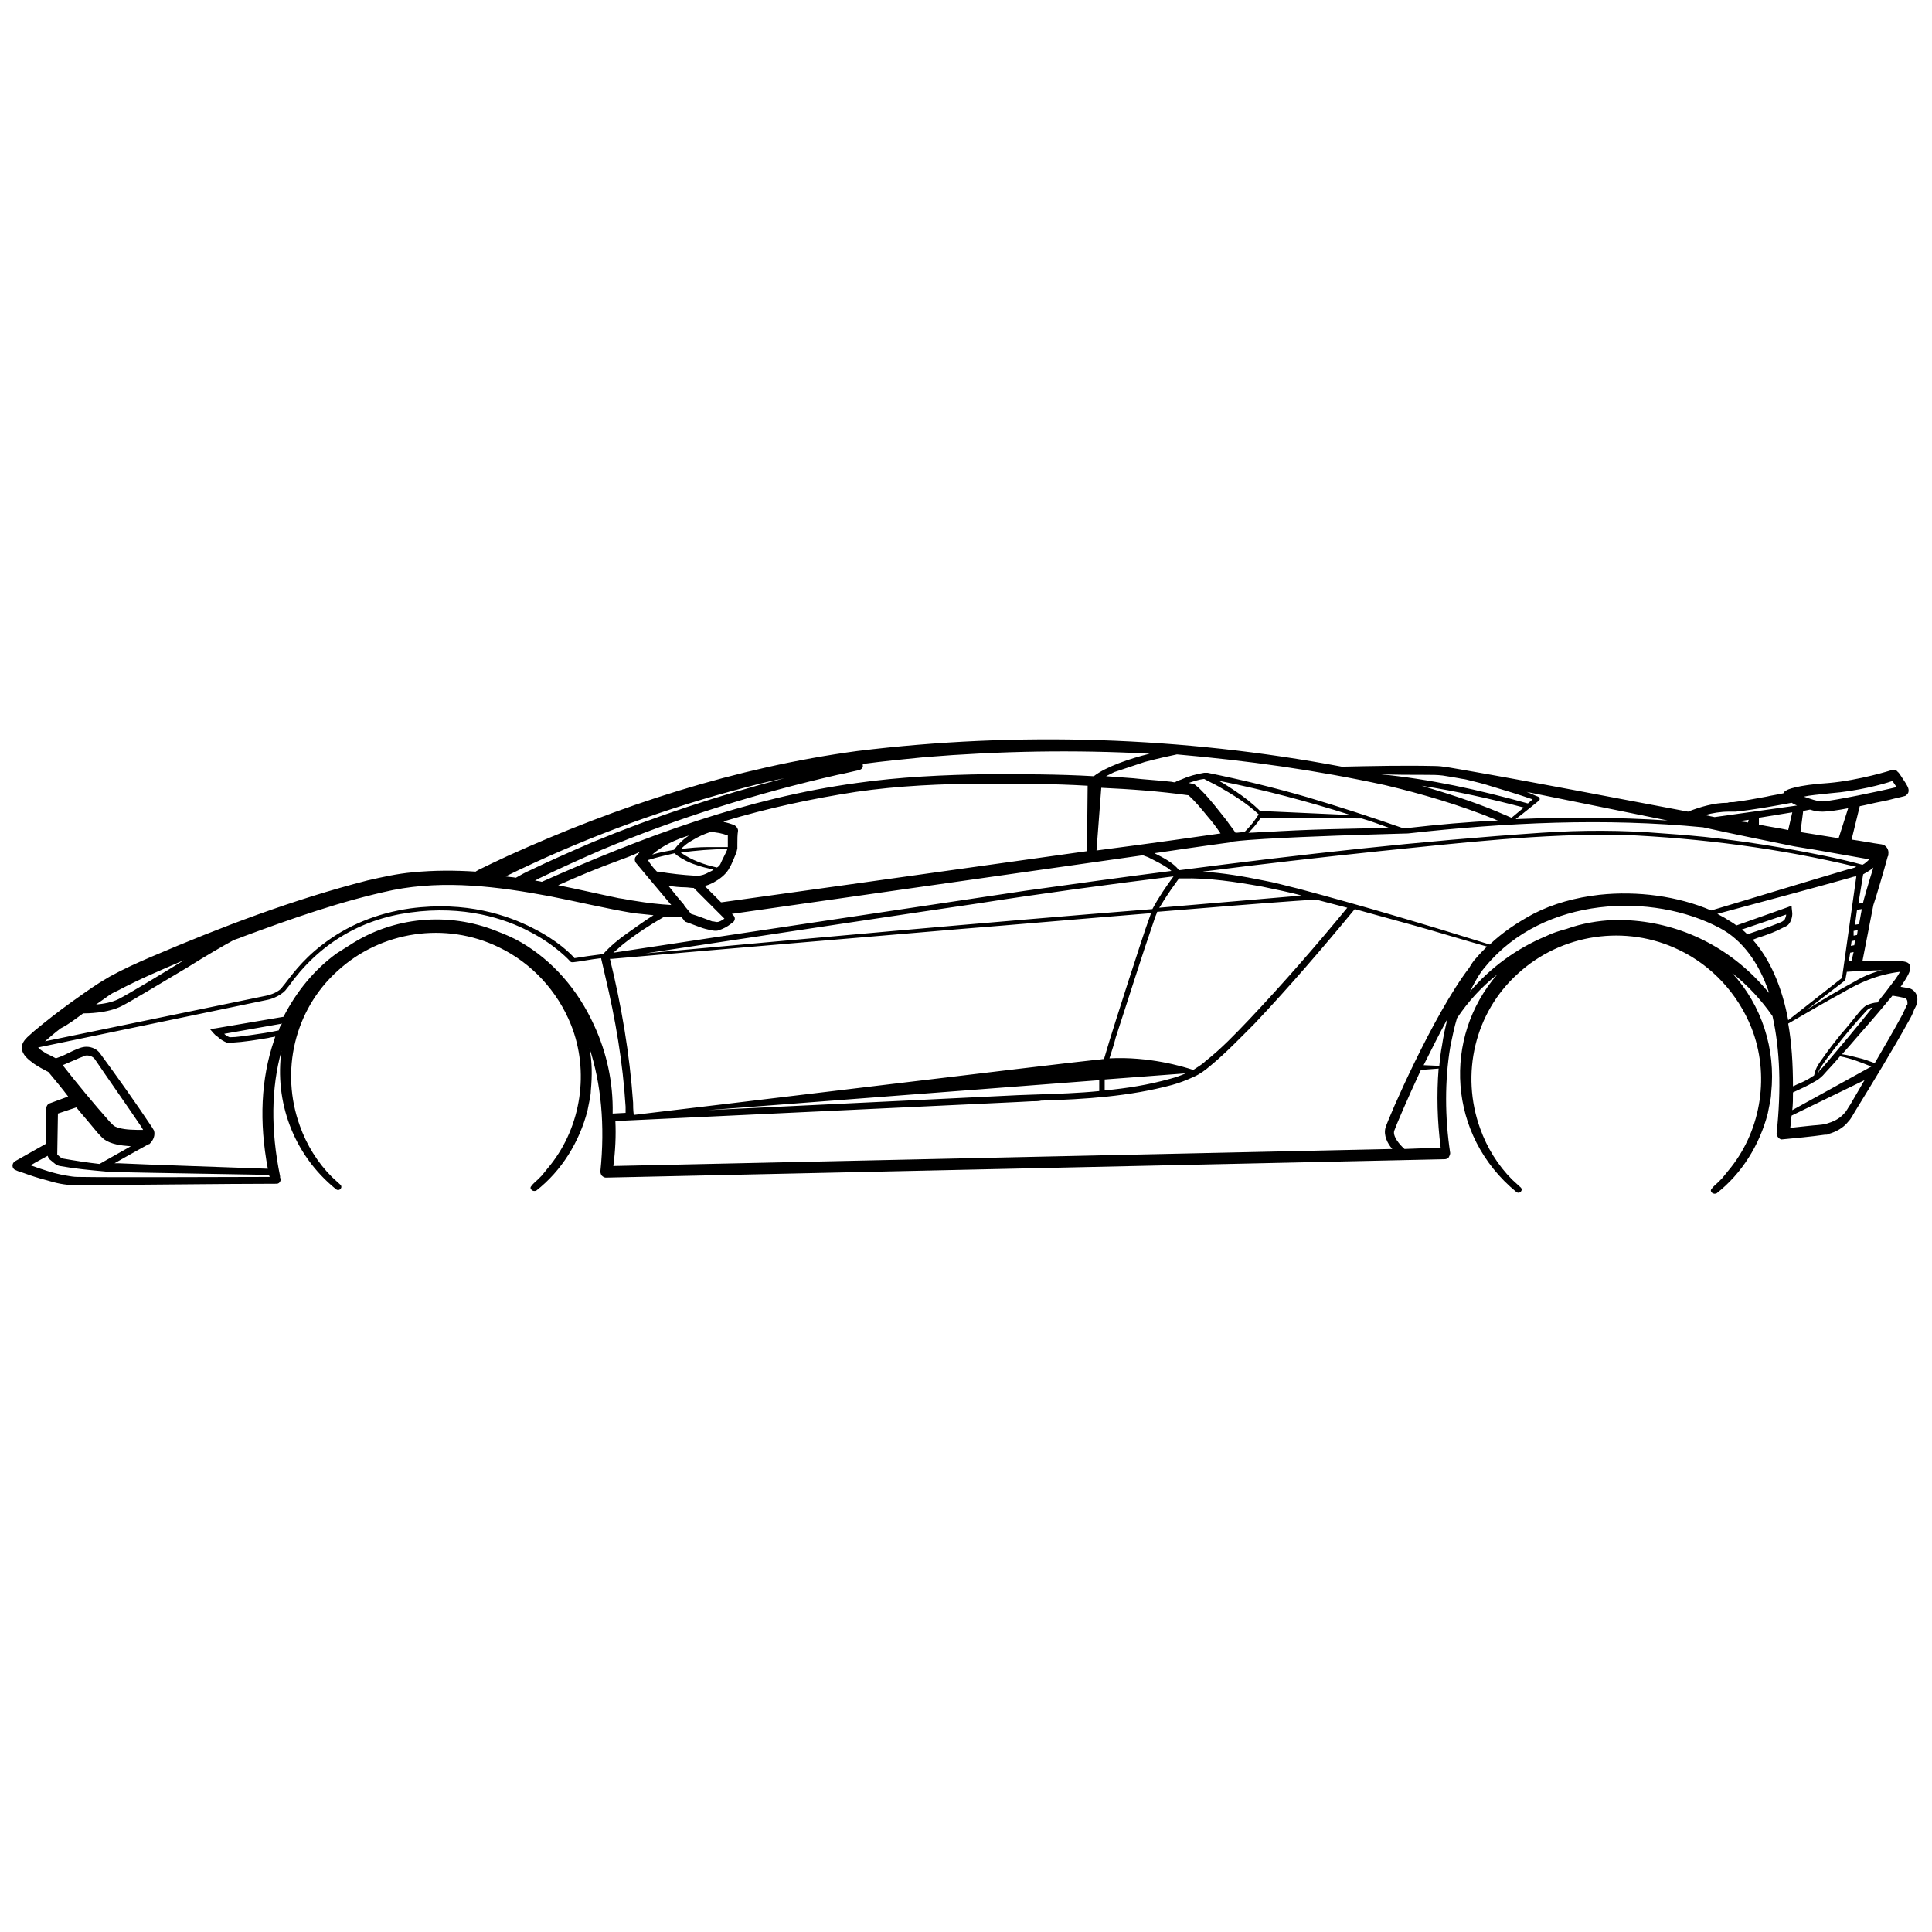 <?xml version="1.0" encoding="utf-8"?>
<!-- Generator: Adobe Illustrator 27.4.1, SVG Export Plug-In . SVG Version: 6.00 Build 0)  -->
<svg version="1.1" id="Layer_1" xmlns="http://www.w3.org/2000/svg" xmlns:xlink="http://www.w3.org/1999/xlink" x="0px" y="0px"
	 viewBox="0 0 283.5 283.5" style="enable-background:new 0 0 283.5 283.5;" xml:space="preserve">
<style type="text/css">
	.st0{fill:#0E020F;}
	.st1{fill:#191519;}
</style>
<path d="M280.4,145.1c-0.1,0-0.2-0.1-0.3-0.1l0,0l-1.2-0.2c0.2-0.3,0.4-0.6,0.6-0.9c0.4-0.7,1.2-1.8,0.6-2.5
	c-0.3-0.3-0.8-0.3-1.2-0.4c-1.9-0.1-3.7,0-5.6,0l1.6-8.2c0.2-0.5,1.6-5.2,2.1-7.1c0.1-0.1,0.1-0.2,0.1-0.4c0.1-0.6-0.3-1.3-1-1.4
	c-1.5-0.2-2.9-0.5-4.4-0.7l1.2-4.9c0.5-0.1,1-0.2,1.4-0.3c1.2-0.3,2.6-0.5,3.6-0.8c1.7-0.4,1.8-0.4,1.9-0.6c0.5-0.4,0.2-1.1,0-1.4
	c-0.1-0.2-0.3-0.5-0.5-0.8c-0.4-0.6-0.7-1.1-0.8-1.1c-0.2-0.3-0.5-0.4-0.9-0.3c0,0-4.7,1.5-9.3,1.9c-4.7,0.3-6.1,1-6.2,1.1
	c-0.2,0.1-0.3,0.2-0.4,0.4c-0.8,0.2-1.7,0.3-2.5,0.5c-1.6,0.3-3.2,0.6-4.8,0.8c-0.3,0-0.7,0-0.9,0.1c-2,0-4,0.6-5.8,1.3
	c-11.2-2.1-22.4-4.3-33.4-6.2c-1.2-0.2-2.6-0.5-3.8-0.5c-4.5-0.1-9.1,0-13.6,0.1c-23.4-4.4-47.5-5.2-71.1-2.3
	c-17.8,2.4-35,8-51.3,15.4c-1.5,0.7-3,1.4-4.4,2.1c-0.1,0.1-0.2,0.1-0.3,0.2c-3.1-0.2-6.1-0.2-9.2,0.1c-2.3,0.2-4.5,0.7-6.7,1.2
	c-10.9,2.8-21.4,6.8-31.7,11.2c-2.1,0.9-4.1,1.8-6.1,2.9c-0.5,0.3-1,0.6-1.5,0.9c-1.4,0.9-2.8,1.9-4.2,2.9c-1.8,1.3-3.6,2.7-5.4,4.2
	c-0.3,0.3-0.7,0.6-1,0.9c-0.4,0.4-0.8,0.9-0.8,1.5c0,1.1,1,1.8,1.8,2.4c0.6,0.4,1.3,0.8,1.9,1.1c0.1,0,0.1,0.1,0.2,0.1
	c1,1.2,2,2.4,2.9,3.6c-1.1,0.4-2.7,1-2.7,1c-0.3,0.1-0.5,0.4-0.5,0.7c0,0,0,3.3,0,5.2c0,0,0,0,0,0l-4.6,2.6
	c-0.5,0.3-0.5,1.1,0.1,1.3c0.4,0.2,0.8,0.3,1.1,0.4c1.1,0.4,2.3,0.8,3.5,1.1c1.3,0.4,2.6,0.7,4,0.7c7.1,0,22.4-0.2,29.7-0.2
	c0.5,0,0.7-0.6,0.5-0.9c0-0.1,0-0.1,0-0.2c-1.4-6.8-1.3-13,0.2-18.4c-1,7.3,1.6,15.1,8,20.3c0.5,0.4,1.1-0.3,0.6-0.7
	c-0.3-0.3-0.9-0.8-1.2-1.1c-2.1-2.1-3.7-4.7-4.7-7.5c-2.9-8-0.8-17,5.5-22.7c6.4-5.9,15.9-7.3,23.7-3.5c4.8,2.3,8.6,6.4,10.6,11.4
	c2.7,6.8,1.5,14.8-3,20.5c-0.4,0.5-0.9,1.1-1.3,1.6c-0.1,0.1-0.4,0.4-0.6,0.6c-0.2,0.2-0.7,0.6-0.9,0.9c-0.2,0.2-0.2,0.4,0,0.6
	c0.2,0.2,0.5,0.2,0.7,0.1c3.7-2.9,6.3-7.1,7.5-11.7c0.1-0.4,0.2-1.1,0.3-1.5c0.1-0.5,0.2-1,0.2-1.5c0.2-2.1,0.2-4.2-0.2-6.2
	c1.7,5.2,2.3,11.3,1.6,18.1c0,0.2,0.1,0.5,0.2,0.6c0.2,0.2,0.4,0.3,0.6,0.3l123.1-2.7c0.2,0,0.5-0.1,0.6-0.3
	c0.1-0.2,0.2-0.4,0.2-0.6c-0.8-5.3-0.8-10.7,0-15.5c0.3-1.5,0.6-3,1-4.3c1.6-2.4,3.6-4.6,5.9-6.4c-8,9.2-7.3,23.6,2.8,31.9
	c0.5,0.4,1.1-0.3,0.6-0.7c-0.3-0.3-0.9-0.8-1.2-1.1c-2.1-2.1-3.7-4.7-4.7-7.5c-2.9-8-0.8-17,5.5-22.7c6.4-5.9,15.9-7.3,23.7-3.5
	c4.8,2.3,8.6,6.4,10.6,11.4c2.7,6.8,1.5,14.8-3,20.5c-0.4,0.5-0.9,1.1-1.3,1.6c-0.1,0.1-0.4,0.4-0.6,0.6c-0.2,0.2-0.7,0.6-0.9,0.9
	c-0.2,0.2-0.2,0.4,0,0.6c0.2,0.2,0.5,0.2,0.7,0.1c3.7-2.9,6.3-7.1,7.5-11.7c0.1-0.4,0.2-1.1,0.3-1.5c0.1-0.5,0.2-1,0.2-1.5
	c0.7-6.5-1.4-12.9-5.7-17.6c2.3,1.8,4.3,4,5.9,6.3c1.1,4.9,1.3,10.7,0.6,17.2c0,0.4,0.3,0.8,0.7,0.9c0,0,0,0,0,0c0,0,0,0,0,0
	c2.1-0.2,4.3-0.4,6.4-0.7l0.1,0l0.1,0l0.1,0l0,0l0.2-0.1c1.1-0.3,2.2-0.9,2.9-1.8c0.4-0.4,0.7-1,1-1.5c2.7-4.4,5.4-8.8,7.9-13.3
	c0.3-0.5,0.6-1.1,0.8-1.7C281.7,146.8,281.4,145.6,280.4,145.1z M262.1,134.2c0,0.2-0.1,0.5-0.2,0.7c-0.1,0.1-0.1,0.1-0.2,0.2
	c-0.2,0.2-0.6,0.3-0.8,0.4c-1.5,0.6-3,1.1-4.5,1.6c-0.2-0.2-0.5-0.5-0.8-0.7L262.1,134.2z M258.3,137.5c1.2-0.4,2.3-0.8,3.4-1.4
	c0.2-0.1,0.5-0.2,0.7-0.4c0.4-0.4,0.6-1.1,0.6-1.6c0-0.3-0.1-0.8-0.1-1.2l-0.5,0.2l-7.6,2.7c-0.5-0.4-1.1-0.7-1.7-1.1
	c-0.4-0.2-0.7-0.4-1.1-0.6c5.6-1.5,14.9-4,19.5-5.3c0.3-0.1,0.6-0.2,0.9-0.2l-2.1,14.9l-7.9,6.2c-0.9-4.9-2.7-9-5.2-11.8
	C257.5,137.8,257.9,137.6,258.3,137.5z M218.6,138.6c-9.3-2.9-18.7-5.7-28.1-8.2c-1.7-0.4-3.4-0.9-5.1-1.2c-2.9-0.6-5.9-1.1-8.9-1.3
	c8.6-1.1,17.3-2.1,25.9-3c11.9-1.2,23.7-2.6,35.7-2.4c11.5,0.5,23.1,2,34.3,4.7c-0.4,0.2-0.9,0.3-1.3,0.4c-4.8,1.4-14.6,4.4-20,6
	c-4.9-2.1-10.8-2.9-16.4-2.3c-3.5,0.4-6.8,1.3-9.7,2.8C222.6,135.4,220.5,136.8,218.6,138.6z M92.9,161.8
	c-0.5-7.1-1.7-14.2-3.4-21.1c0.1,0,0.2,0,0.3,0c6.5-0.6,51.4-4.4,51.4-4.4c7.6-0.6,17.8-1.5,27.7-2.3c-1.2,3.3-2.2,6.6-3.3,9.9
	c-1.2,3.8-2.5,7.7-3.6,11.5c-0.3,0-0.6,0.1-1,0.1c-6.7,0.7-56,6.7-68,8.1C92.9,162.9,92.9,162.2,92.9,161.8z M225.7,116.9
	c-0.6-0.2-1.1-0.5-1.7-0.7c6.9,1.4,13.8,2.8,20.7,4.2c-7.4-0.5-14.9-0.5-22.3-0.2c0.7-0.5,3.4-2.7,3.4-2.7c0,0,0.1-0.1,0.1-0.1
	C226,117.2,225.9,117,225.7,116.9z M262.4,121.8c-1.4-0.3-2.9-0.5-4.3-0.8l0-1l4.9-0.8L262.4,121.8z M256.5,120.7
	c-0.4-0.1-0.8-0.1-1.2-0.2l1.3-0.2L256.5,120.7z M263.3,124.2c0.7,0.1,1.7,0.3,2.5,0.4c2.8,0.5,5.7,1,8.5,1.5
	c-0.3,0.3-0.6,0.6-1,0.8c-1.8-0.5-3.6-0.9-5.5-1.3c-7.8-1.6-15.7-2.8-23.7-3.3c-6-0.5-12-0.5-17.9-0.1c-17.8,1.2-35.5,3.2-53.2,5.5
	c-0.7-1-2.2-1.8-3.6-2.5c6.7-1,11.2-1.6,11.2-1.6c0.1,0,0.2,0,0.2-0.1c1.6-0.2,3.2-0.3,4.8-0.4c7-0.4,14-0.6,21-0.8
	c14.4-1.6,28.9-2.3,43.3-0.9C254.4,122.4,258.9,123.3,263.3,124.2z M274.8,127.4c0,0,0.1-0.1,0.1-0.1c-0.7,2.2-1.5,5-1.5,5.1l0,0
	l0,0.1l-0.7,0.1l0.7-4.3C273.9,128,274.3,127.8,274.8,127.4z M272.5,133.5l0.7-0.1l-0.4,2.2l-0.6,0.1L272.5,133.5z M272,136.6
	l0.6-0.1l-0.1,0.7l-0.5,0.1L272,136.6z M271.7,138.1l0.5-0.1l-0.1,0.7l-0.5,0.1L271.7,138.1z M271.5,139.8l0.5-0.1l-0.3,1.3
	c-0.1,0-0.3,0-0.4,0L271.5,139.8z M94.7,139.9c15.8-2.4,42.4-6.4,48.6-7.3c9.6-1.5,19.2-2.8,28.9-4c-1.1,1.5-2.2,3.1-3.1,4.8
	C145.1,135.3,116.5,137.9,94.7,139.9z M170.8,132.1c0.7-1.1,1.4-2.1,2.2-3.2c0,0,0.1,0,0.1,0c0,0,0.4,0,0.4,0
	c3.9-0.1,7.8,0.5,11.7,1.2c1.9,0.4,3.9,0.8,5.8,1.3c-0.5,0-1,0.1-1,0.1c-6,0.5-12.7,1.1-19.9,1.7
	C170.4,132.8,170.6,132.4,170.8,132.1z M185,120l14.8,0.1c1.4,0.4,2.7,0.9,4.1,1.4c-6.1,0.1-12.2,0.2-18.3,0.6
	c-0.8,0-1.6,0.1-2.4,0.1C183.9,121.5,184.5,120.8,185,120z M184.9,119c-1.1-1.1-2.4-2.1-3.6-2.9c-0.8-0.5-1.6-1.1-2.4-1.5
	c0,0,0.1,0,0.1,0c6.5,1.3,12.9,3,19.2,5L184.9,119z M176.7,114.3c0.7,0.4,1.4,0.7,2.1,1.1c2.1,1.2,4.2,2.5,5.9,4.1
	c-0.5,0.8-1.1,1.6-1.8,2.3c-0.1,0.1-0.2,0.2-0.3,0.3c-0.4,0-0.9,0.1-1.3,0.1c-0.4-0.6-0.9-1.2-1.3-1.8c-1.2-1.5-2.4-3.1-3.7-4.4
	l-0.4-0.4l-0.5-0.4c-0.1-0.1-0.2-0.2-0.4-0.2c-0.2,0-0.4-0.1-0.6-0.1C175,114.7,175.8,114.4,176.7,114.3z M174.4,116.7
	c1,0.9,1.9,2,2.8,3.1c0.7,0.8,1.3,1.6,1.9,2.5c-2.8,0.4-9.7,1.4-18.2,2.5l0.7-9.2C165.9,115.8,170.1,116.1,174.4,116.7z M221.8,120
	c-0.7-0.3-1.4-0.6-2.1-0.9c-3.6-1.5-7.4-2.7-11.1-3.8c5.1,0.8,10.1,1.9,15,3.2L221.8,120z M203.2,115.2c5.5,1.3,10.9,2.9,16.1,5
	c0.2,0.1,0.4,0.2,0.6,0.2c-4.5,0.2-8.9,0.6-13.3,1.1c-0.3,0-0.5,0-0.8,0c-4.6-1.6-9.2-3.1-13.9-4.5c-4.8-1.4-9.8-2.6-14.7-3.6
	l-0.1,0c-0.1,0-0.3,0-0.4,0c-1.2,0.2-2.3,0.5-3.4,1c-0.3,0.1-0.6,0.2-0.9,0.4c-0.2,0-0.5-0.1-0.7-0.1c-1.7-0.2-3.7-0.3-5.4-0.5
	c-1.3-0.1-2.6-0.2-4-0.3c0.4-0.2,0.8-0.4,1.2-0.6l4.5-1.5c1.9-0.5,3.7-0.9,4.7-1.1C183,111.6,193.1,113,203.2,115.2z M159.5,124.9
	c-22,3.1-53.6,7.5-53.6,7.5c0,0-0.1,0-0.1,0c-0.8-0.8-1.7-1.7-2.4-2.4c0.5-0.1,0.9-0.3,1.3-0.5c0.9-0.5,1.7-1.1,2.2-1.9
	c0.3-0.5,0.5-0.9,0.7-1.4c0.2-0.5,0.5-1.1,0.6-1.7c0-0.2,0-0.4,0-0.6c0-0.7,0-1.4,0.1-2c0-0.3-0.2-0.6-0.5-0.8
	c-0.5-0.2-1.1-0.4-1.7-0.5c0.1,0,0.2,0,0.2-0.1c6.3-1.9,12.8-3.3,19.3-4.3c6.2-0.9,12.7-1.2,19-1.2c5,0,10,0,15,0.3L159.5,124.9z
	 M101.4,134.1c0,0-0.7-0.9-1-1.2c0,0,0-0.1,0-0.1c0,0,0,0,0,0l0,0c0,0,0,0,0,0c-0.7-0.8-1.2-1.4-2.3-2.8c0.8,0.1,1.6,0.2,2.4,0.2
	c0.4,0,0.9,0.1,1.3,0.1l3.6,3.6c0.1,0.1,0.2,0.2,0.3,0.3l0.6,0.6c0,0,0,0,0,0c-0.3,0.2-0.7,0.5-1.1,0.5c-0.2,0-0.4-0.1-0.7-0.1
	C103.4,134.8,102.4,134.4,101.4,134.1z M105.7,126.8c-0.1,0.2-0.3,0.4-0.5,0.5c-1.8-0.4-3.8-1.1-5.3-2.2c2.2-0.3,4.5-0.5,6.8-0.5
	c0,0,0,0.1,0,0.1C106.4,125.4,106,126.1,105.7,126.8z M95.7,125.4c1.5-1.3,3.4-2.2,5.4-2.8c-0.9,0.6-1.6,1.3-2.2,2.1
	C97.8,124.9,96.7,125.1,95.7,125.4z M106.8,124.3c-1,0-1.9,0-2.9,0c-1.3,0-2.7,0.1-4,0.3c0.5-0.5,1.1-1,1.7-1.3
	c0.8-0.5,1.7-0.9,2.6-1.2c0.9,0,1.8,0.2,2.6,0.5C106.8,123.1,106.8,123.7,106.8,124.3z M95.1,126.2c1.3-0.4,2.6-0.7,3.9-1
	c0.1,0.1,0.2,0.2,0.3,0.3c0.9,0.6,1.8,1.1,2.8,1.4c0.8,0.3,1.7,0.5,2.6,0.7c-0.2,0.2-0.5,0.3-0.7,0.4c-0.5,0.3-1.1,0.5-1.6,0.5
	c-0.1,0-0.3,0-0.4,0c-1.8-0.1-3.6-0.3-5.4-0.6c-0.1,0-0.1,0-0.2,0C95.8,127.3,95.2,126.5,95.1,126.2C95,126.2,95.1,126.2,95.1,126.2
	z M93.3,126.6c0,0,3,3.6,5.2,6.2c-1.8-0.1-3.5-0.3-5.3-0.6c-0.8-0.1-1.6-0.3-2.4-0.4c-2.9-0.6-5.9-1.3-8.9-1.9
	c2.9-1.3,5.8-2.5,8.8-3.6c1.1-0.4,2.2-0.8,3.2-1.3c-0.2,0.2-0.4,0.5-0.6,0.7C93.1,125.9,93.1,126.3,93.3,126.6z M100,134.6
	c0.3,0.3,0.4,0.5,0.4,0.5c0.1,0.1,0.2,0.2,0.3,0.2c0.5,0.2,1.1,0.4,1.6,0.6c0.5,0.2,1.1,0.4,1.6,0.5c0.5,0.1,1.1,0.3,1.6,0.1
	c0.6-0.2,1.2-0.5,1.7-0.9c0.1-0.1,0.3-0.2,0.4-0.3c0.3-0.3,0.3-0.7,0-1c0,0-0.1-0.1-0.2-0.2c7-1,41.2-5.9,60.3-8.6
	c0.3,0.1,0.5,0.2,0.8,0.3c1,0.5,2,1,2.9,1.6c0.2,0.1,0.3,0.3,0.5,0.4c-7.1,0.9-14.2,1.9-21.4,2.9c-11.9,1.8-43.5,6.5-60.5,9.1
	c0.5-0.4,1-0.9,1.5-1.3c1.9-1.5,3.9-2.8,6-4C98.4,134.6,99.2,134.6,100,134.6z M161.3,158.5c0,0.5,0,1.1,0,1.6
	c-3,0.3-6.1,0.4-9.1,0.5c-0.6,0-2.2,0.1-2.8,0.1c0,0-28.7,1.4-45.5,2.2L161.3,158.5z M162.1,160c0-0.2,0-0.4,0-0.6c0-0.3,0-0.7,0-1
	l11.9-0.9c-0.7,0.3-1.5,0.6-2.3,0.8C168.5,159.2,165.3,159.7,162.1,160z M175.1,157L175.1,157c-1.5-0.5-6.5-2-12.3-1.7
	c0.3-1,0.7-2.1,0.9-3c1.9-5.8,3.7-11.6,5.7-17.4c0.1-0.4,0.3-0.7,0.4-1.1c7.4-0.6,14.6-1.2,20.3-1.6l3-0.2c1.5,0.4,3.1,0.8,4.6,1.2
	c-4.6,5.6-9.4,11.1-14.4,16.4c-2,2.1-4.1,4.3-6.4,6.1C176.4,156.2,175.7,156.6,175.1,157z M263.1,160.3c1.1-0.5,2.2-1,3.2-1.6
	c0.4-0.2,0.8-0.5,1.2-0.9c0.6-0.7,1.6-1.7,2.5-2.8c1.6,0.3,3.1,0.9,4.6,1.5l-11.6,6.4C263.1,162,263.1,161.2,263.1,160.3z
	 M267.4,156.7l-0.4,0.4c0,0-0.1,0.1-0.1,0.2c0,0,0,0-0.1,0.1c0-0.1,0.1-0.2,0.1-0.3c0.3-0.6,0.8-1.2,1.2-1.8c1.5-2,3.1-4,4.8-5.9
	c0.4-0.4,0.7-0.8,1.1-1.2c0.2-0.2,0.5-0.3,0.8-0.4C272.5,150.7,269.8,153.9,267.4,156.7z M275.5,147.1c-0.5,0-1.1,0.2-1.6,0.4
	c-0.6,0.4-1,0.9-1.4,1.4c-0.8,1-1.6,2-2.4,2.9c-0.8,1-1.6,2-2.3,3c-0.4,0.6-0.9,1.2-1.2,1.8c-0.2,0.4-0.3,0.8-0.4,1.2
	c-0.1,0.1-0.2,0.1-0.3,0.2c-0.6,0.4-1.2,0.7-1.9,1c-0.3,0.1-0.6,0.3-0.9,0.4c0-3.3-0.2-6.4-0.7-9.2c2.6-1.5,5.3-3.1,7.9-4.5
	c1.2-0.7,2.5-1.4,3.8-1.9c1.5-0.6,3.1-1,4.7-1.2c-0.4,0.8-1,1.5-1.6,2.3C276.7,145.6,276,146.4,275.5,147.1z M276.3,142.3
	c-1.4,0.4-2.8,0.9-4.1,1.7c-2.4,1.3-4.8,2.7-7.1,4.2l5.6-4.3l0.1-0.1l0-0.1l0.2-1.1c1.3-0.1,2.7-0.1,4-0.2
	C275.5,142.4,275.9,142.4,276.3,142.3z M269.8,123c-1.9-0.3-3.7-0.6-5.6-0.9l0.4-3.1l1-0.2c0.6,0.2,1.2,0.3,1.8,0.3c0,0,0,0,0.1,0
	c0.7,0,2.2-0.2,3.7-0.5L269.8,123z M268.6,116.4c3.9-0.3,7.7-1.3,9.1-1.8c0.2,0.3,0.4,0.6,0.6,0.9c-2.4,0.6-9.2,2-10.8,2.1
	c-0.9,0-1.9-0.4-2.8-0.7C265.5,116.7,266.8,116.6,268.6,116.4z M253.7,119.1c0.3,0,0.7,0,1,0c2.8-0.3,5.5-0.8,8.2-1.3
	c0.2,0.1,0.5,0.3,0.8,0.4l-12.1,1.7c-0.5-0.1-1-0.2-1.4-0.3C251.3,119.3,252.5,119.1,253.7,119.1z M209.3,113.7c0.8,0,1.6,0,2.4,0.1
	c0.7,0.1,1.8,0.3,2.4,0.4c0.4,0.1,0.7,0.1,1.1,0.2c1.2,0.3,2.5,0.6,3.7,1c2,0.6,4,1.2,6,1.9l-0.7,0.6c-7.2-2-14.4-3.6-21.8-4.3
	c0,0-0.1,0-0.1,0C204.6,113.7,207,113.7,209.3,113.7z M168.7,110.6c-2.9,0.7-6.4,1.9-8.2,3.3c-5.2-0.3-10.4-0.3-15.6-0.3
	c-6.4,0.1-12.9,0.4-19.2,1.3c-16.1,2.2-31.4,7.9-46.2,14.5c-0.3-0.1-0.6-0.1-1-0.2c0.3-0.1,0.5-0.3,0.8-0.4c2.9-1.4,6-2.8,9-4.1
	c11.2-4.7,22.8-8.3,34.6-11c1.1-0.2,2.2-0.5,3.2-0.7c0.3-0.1,0.6-0.4,0.5-0.7l0-0.2c3-0.4,6-0.7,9.1-1
	C146.7,110.2,157.7,110,168.7,110.6z M107.3,116.1c2.6-0.7,5.2-1.4,7.8-1.9c-9.6,2.5-19,5.6-28.2,9.4c-3,1.3-6.2,2.7-9.1,4.1
	c-0.5,0.2-1.6,0.8-2.1,1.1c-0.5-0.1-1-0.1-1.5-0.2C84.8,123.4,95.9,119.2,107.3,116.1z M15.8,146.2c0.4-0.3,0.9-0.6,1.4-0.8
	c3.2-1.7,6.5-3.1,9.8-4.5c0,0,0,0,0,0c-3.9,2.4-8.4,5.1-9.6,5.7c-1,0.5-2.2,0.7-3.3,0.8C14.7,147,15.2,146.6,15.8,146.2z
	 M12.2,148.7L12.2,148.7C12.2,148.7,12.2,148.7,12.2,148.7c0.5,0,3.6,0,5.7-1.1c1.2-0.6,5.5-3.2,9.7-5.7c2.7-1.7,5.3-3.2,6.6-3.9
	c0.4-0.2,0.9-0.3,1.3-0.5c7.3-2.7,14.6-5.3,22.2-6.9c7.6-1.5,15.4-0.5,22.9,0.9c4.1,0.8,8.2,1.8,12.4,2.5c1,0.1,1.9,0.2,2.9,0.3
	c-1.3,0.8-2.5,1.7-3.8,2.6c-1.3,0.9-2.5,1.9-3.6,3.1c-1.6,0.2-3,0.4-4.2,0.6c-0.5-0.6-2.5-2.6-6.1-4.4c-3.7-1.9-9.8-4-18-2.9
	c-4.9,0.7-9.3,2.5-13,5.4c-3,2.3-4.7,4.8-5.5,5.8c-0.2,0.2-0.3,0.4-0.4,0.5c-0.7,0.8-2.2,1.1-2.2,1.1l-32.5,6.7
	c0.7-0.6,1.5-1.3,2.3-1.9C10.1,150.3,11.1,149.5,12.2,148.7z M17.4,165.5c-0.3-0.1-0.6-0.2-0.8-0.4c-0.2-0.2-0.4-0.4-0.5-0.5
	c-2.4-2.7-4.7-5.5-6.9-8.3c0.7-0.3,1.4-0.6,2.1-0.9c0.4-0.2,0.8-0.3,1.2-0.5c0.5-0.1,1.1,0.1,1.4,0.5c2.1,3.1,4.3,6.2,6.4,9.3
	c0.2,0.3,0.5,0.7,0.7,1.1C19.7,165.8,18.5,165.8,17.4,165.5z M12.8,164.4c0.5,0.6,1,1.2,1.5,1.8c0.3,0.3,0.6,0.7,1,1
	c1,0.7,2.4,0.9,3.9,1l-4.6,2.6c-1.8-0.2-3.7-0.5-5.4-0.8c-0.3-0.1-0.6-0.4-0.8-0.6l0.1-6l2.7-0.9C11.6,163,12.2,163.7,12.8,164.4z
	 M11.4,172.7c-0.6,0-1.1-0.1-1.7-0.2c-1.8-0.3-3.5-0.9-5.2-1.5c0.8-0.5,1.8-1,2.5-1.4c0,0.1,0.1,0.2,0.1,0.3
	c0.1,0.2,0.3,0.3,0.4,0.4c0.4,0.3,0.7,0.7,1.3,0.8c2.2,0.4,4.4,0.6,6.6,0.8c0.6,0.1,1.5,0.1,2.1,0.1c4.1,0.1,16.8,0.3,22,0.4
	c0,0.1,0,0.2,0.1,0.3C32.1,172.7,17.8,172.8,11.4,172.7z M40.9,151.2c-1.4,0.3-2.8,0.5-4.2,0.7c-1,0.1-1.9,0.3-2.9,0.3
	c-0.1,0-0.1,0-0.1,0c-0.3-0.1-0.6-0.3-0.8-0.5l8.5-1.5C41.1,150.5,41,150.9,40.9,151.2z M87.2,150.5c-2.4-5.3-6.1-9.5-10.7-12.2
	c-1.2-0.7-2.4-1.2-3.7-1.7c-7-2.8-15.1-2.1-21.5,2.1c-0.6,0.4-1.3,0.8-1.9,1.2c-3.3,2.4-5.9,5.6-7.8,9.3l-10,1.7l-0.8,0.1
	c0.3,0.3,0.7,0.9,1.1,1.1c0.4,0.4,0.9,0.7,1.4,0.9c0.2,0.1,0.5,0.1,0.7,0c1.8-0.1,3.6-0.4,5.4-0.7c0.3-0.1,0.6-0.1,1-0.2
	c-0.1,0.2-0.1,0.4-0.2,0.6c-1.9,5.6-2.2,11.9-0.9,18.8c-5.2-0.2-17.8-0.6-21.8-0.8c-0.2,0-0.4,0-0.7,0c1.9-1.1,5-2.8,5-2.8l0.1,0
	l0.1-0.1l0,0c0.5-0.5,0.8-1.2,0.6-1.9c-0.1-0.2-0.2-0.3-0.3-0.5c-2.4-3.6-5.1-7.4-7.6-10.8c-0.4-0.6-1.2-1-2-1c-0.7,0-1.3,0.3-2,0.6
	c-0.8,0.4-1.6,0.8-2.5,1.1c-0.4-0.2-0.9-0.5-1.4-0.7c-0.4-0.3-0.9-0.5-1.2-0.9l33.7-7c0.1,0,1.7-0.4,2.6-1.4
	c0.1-0.1,0.2-0.3,0.4-0.5c4.4-6.2,10.5-9.9,17.9-10.9c7.9-1.1,13.9,0.9,17.5,2.8c3.9,2,6,4.4,6,4.4c0.1,0.1,0.2,0.1,0.3,0.1
	c0,0,0.1,0,0.1,0c1-0.1,2.4-0.4,4.1-0.6c0.2,0.9,0.4,1.7,0.6,2.6c1.5,6.3,2.6,12.7,3,19.2c0,0,0,0.5,0,0.9c-0.2,0-1.8,0.1-1.9,0.1
	C90,158.8,89,154.4,87.2,150.5z M90.3,164.5l59.2-2.8l1.9-0.1c0.4,0,1,0,1.4-0.1c6.4-0.2,12.9-0.6,19.2-2.3c1.1-0.3,2.1-0.7,3.2-1.2
	c0.9-0.4,1.7-1,2.4-1.6c2.3-1.9,4.4-4.1,6.5-6.2c5.1-5.4,10-11.1,14.7-16.8c2.9,0.8,5.8,1.6,8.7,2.4c3.6,1,7.1,2.1,10.7,3.1
	c-0.5,0.5-1.1,1.1-1.6,1.7c-0.4,0.4-0.7,0.9-1,1.4c-5.3,6.9-11.9,22.1-12.3,23.5c-0.3,1.1,0.3,2.3,1,3.1l-114.3,2.5
	C90.3,168.9,90.4,166.6,90.3,164.5z M206.1,168.6c-0.7-0.6-1.8-1.9-1.5-2.7c0.2-0.6,1.8-4.4,3.9-8.9l2.6-0.2
	c-0.3,3.8-0.2,7.7,0.3,11.6L206.1,168.6z M211.6,153.4c-0.2,1-0.3,2-0.4,3l-2.3-0.1c1.1-2.2,2.3-4.6,3.5-6.8
	C212.1,150.7,211.8,152,211.6,153.4z M237,135c-0.1,0-0.1,0-0.2,0c-2.3,0.1-4.7,0.5-6.9,1.3c-1.1,0.3-2.1,0.6-3.1,1.1
	c-4.3,1.8-8.1,4.6-11.1,8.1c0.7-1.4,1.4-2.7,2.3-3.7c8.5-10.3,24.5-10.9,34.4-5.6c3.2,1.7,5.7,5,7.2,9.5c-0.7-0.8-1.4-1.6-2.1-2.3
	C252,137.9,244.7,134.9,237,135z M271.5,162.1c-0.3,0.4-0.5,0.9-0.9,1.3c-0.7,0.8-1.6,1.2-2.6,1.5c-0.8,0.2-1.7,0.2-2.5,0.3
	c-0.9,0.1-1.9,0.2-2.8,0.3c0.1-0.6,0.1-1.2,0.2-1.8l10.7-5.2C272.9,159.7,272.2,160.9,271.5,162.1z M279.9,147.3
	c0,0.1,0,0.1-0.1,0.2c-0.2,0.4-0.4,0.9-0.6,1.3c-1.3,2.4-2.7,4.8-4.1,7.2c-0.8-0.3-1.6-0.6-2.5-0.8c-0.8-0.2-1.5-0.4-2.3-0.5
	c0.8-0.9,1.6-1.8,2.1-2.4c1.4-1.6,2.9-3.3,4.3-5c0.3-0.4,0.7-0.8,1-1.2c0.1,0,1.8,0.3,1.9,0.4c0,0,0.1,0,0.1,0.1
	C279.9,146.7,279.9,147,279.9,147.3z"/>
</svg>
